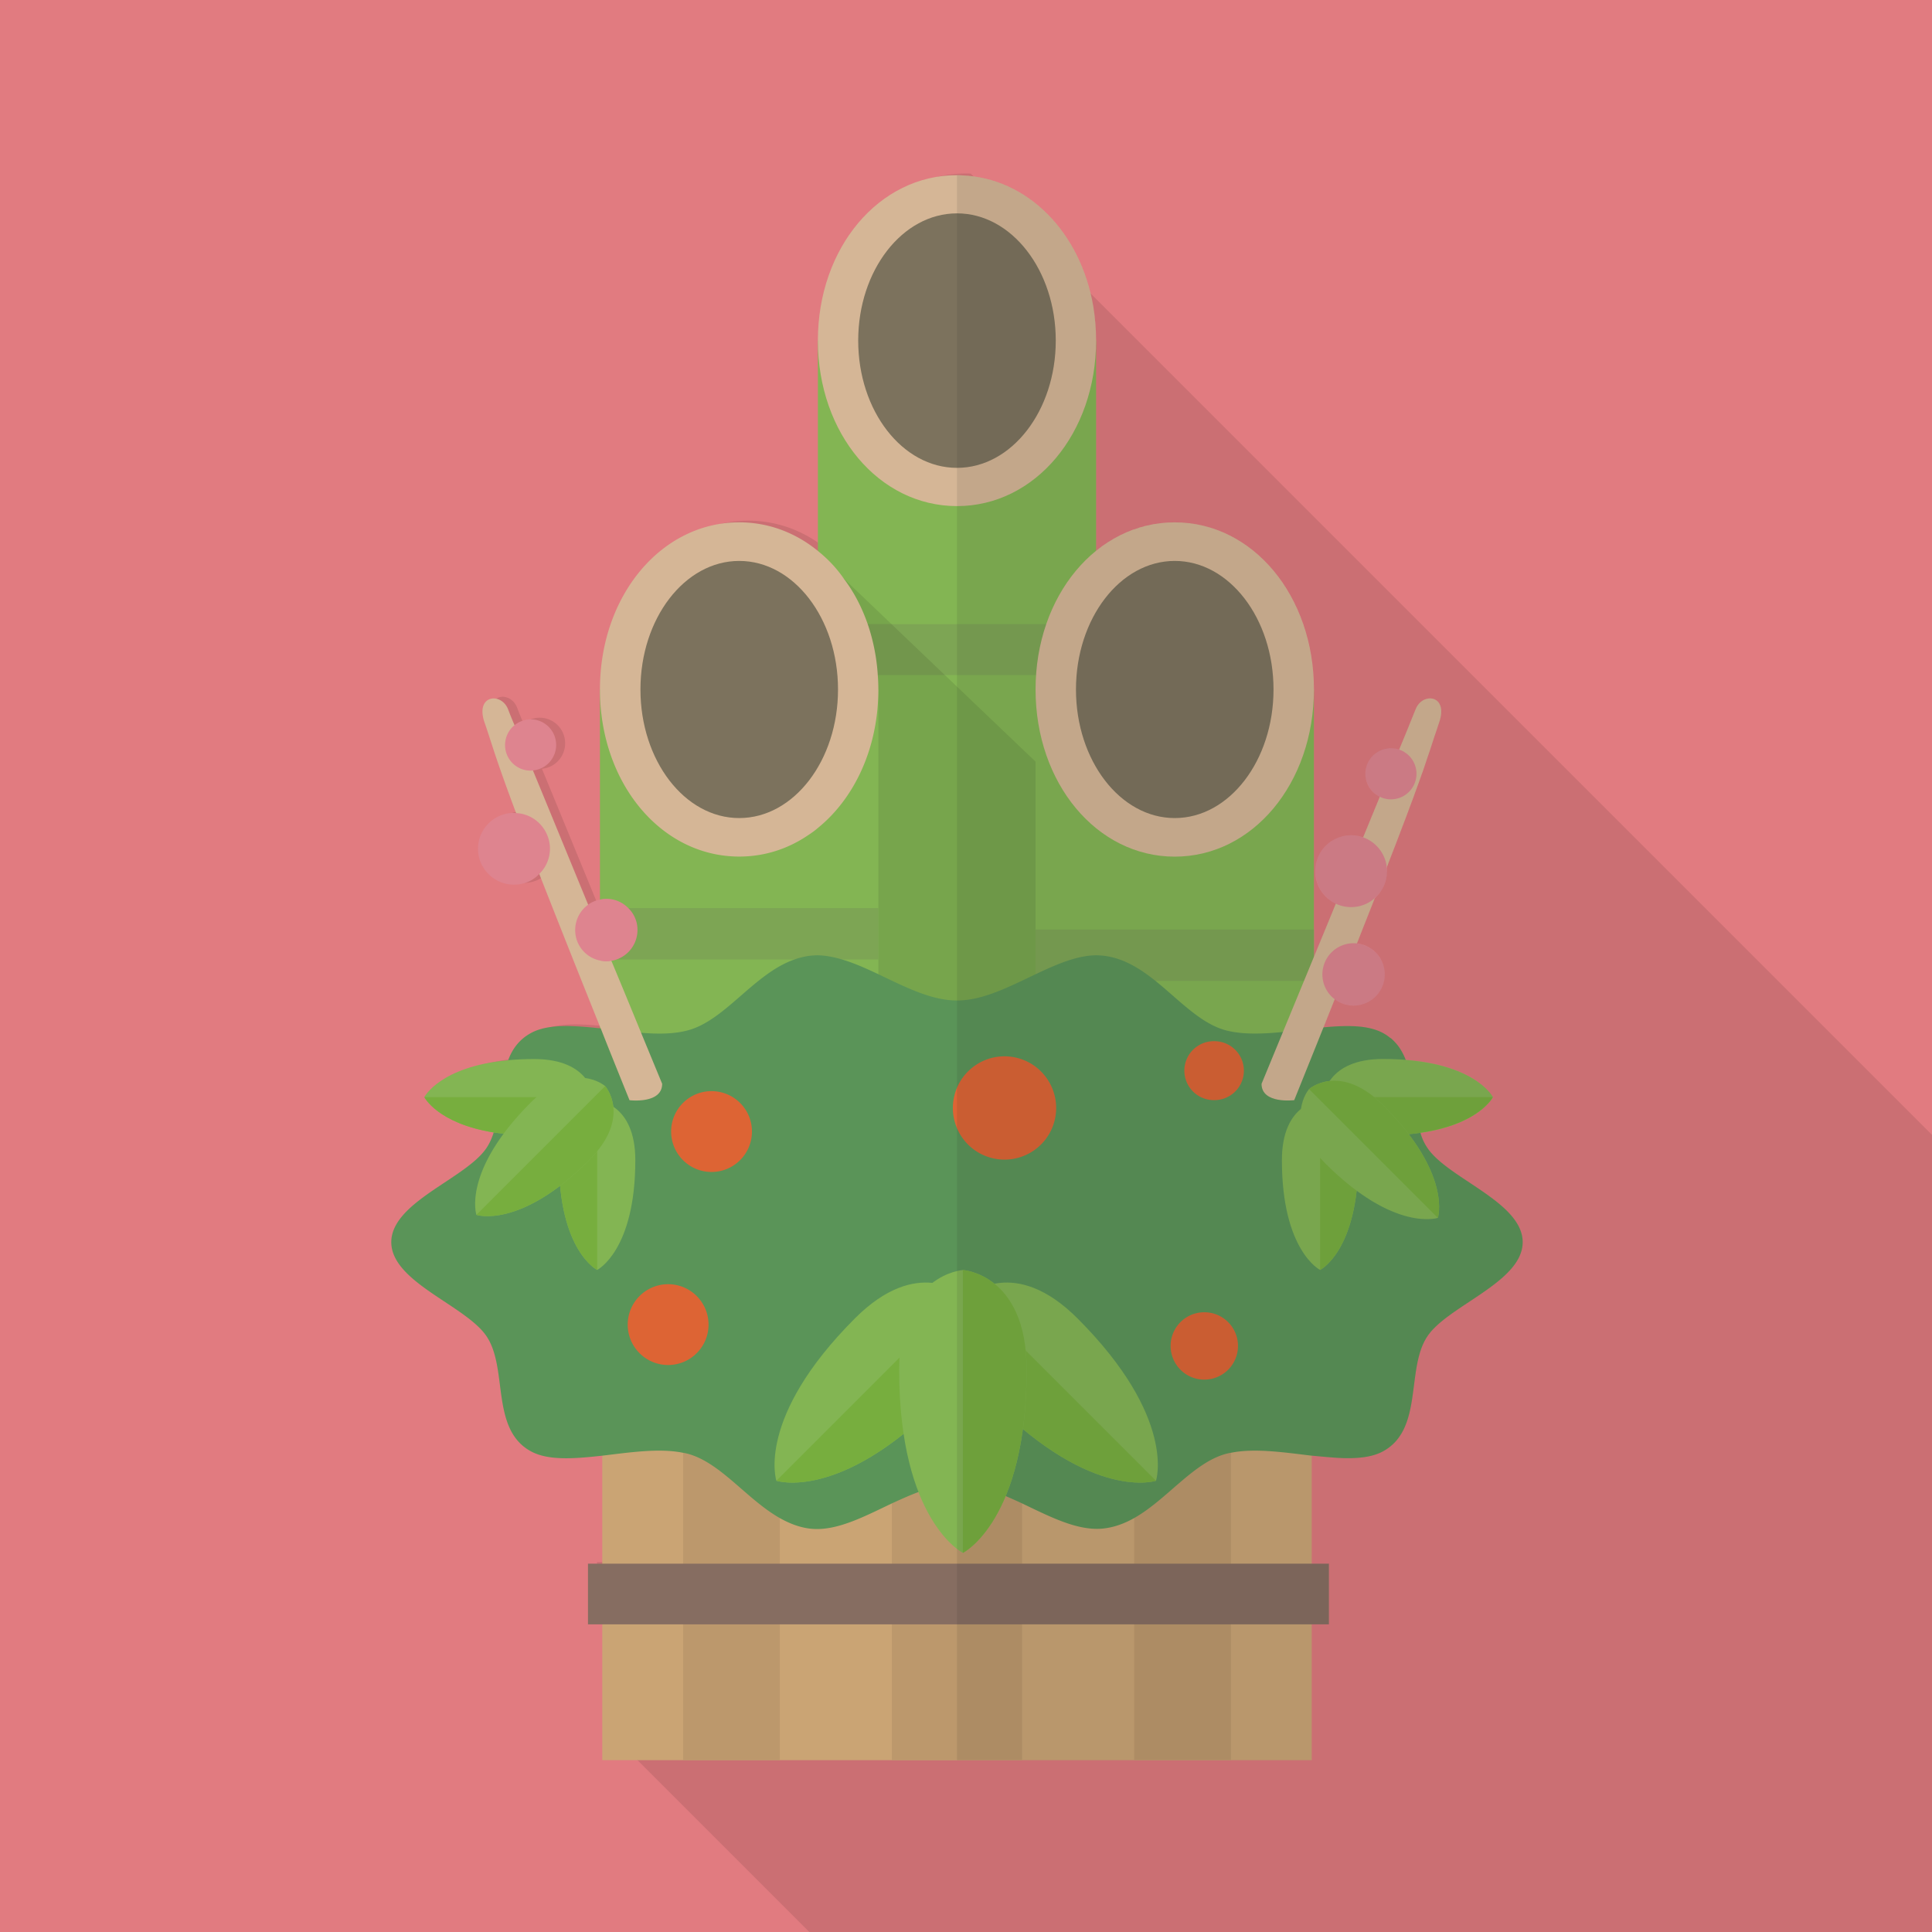 <svg xmlns="http://www.w3.org/2000/svg" viewBox="0 0 512 512"><path fill="#e17b80" d="M0 0h512v512H0z"/><path d="M512 300.749V512H214.477l-52.48-52.48v-29.491h-3.789v-16.077h3.789v-28.621c-7.424.819-14.387 1.382-19.047-1.229-10.598-5.939-5.888-21.913-11.622-30.413-5.427-8.141-25.242-14.336-25.242-24.934 0-10.649 19.815-16.845 25.242-24.986.819-1.229 1.434-2.611 1.894-4.096-14.899-2.406-18.381-9.369-18.381-9.369s4.096-8.09 22.221-9.779c1.075-2.918 2.867-5.427 5.888-7.117 4.506-2.56 11.264-2.099 18.432-1.331v-.461a5132.335 5132.335 0 01-16.077-40.448c-1.587 1.69-3.738 2.714-6.195 2.816-5.222.307-9.728-3.738-10.035-8.96a9.55 9.55 0 019.011-10.035c.359 0 .717 0 1.075.051-5.837-15.616-6.349-18.227-8.346-23.962-2.611-7.475 4.506-8.141 6.247-3.482a94.07 94.07 0 001.689 4.147 6.9 6.9 0 013.891-1.536c3.738-.205 6.912 2.663 7.117 6.4.205 3.635-2.509 6.81-6.144 7.117 4.045 9.779 9.37 22.784 14.643 35.584a7.415 7.415 0 013.123-1.331v-55.706c0-24.832 16.23-44.288 36.915-44.288 7.783 0 14.951 2.765 20.838 7.577V89.805c0-24.576 16.179-43.827 36.864-43.827.41 0 .87 0 1.28.051L512 300.749z" opacity=".1" fill="#040000"/><path fill="#caa474" d="M159.608 337.949h188.006v128.512H159.608z"/><g fill="#bc986c"><path d="M236.356 337.946h34.508v128.506h-34.508zM300.563 337.946h25.63v128.506h-25.63zM181.028 337.946h25.63v128.506h-25.63z"/></g><path fill="#83b553" d="M216.747 90.243h73.728V371.28h-73.728z"/><path fill="#7da554" d="M216.725 165.404h73.771v13.488h-73.771z"/><path opacity=".09" fill="#040000" d="M218.708 148.651l76.148 72.689v99.95h-86.861z"/><path fill="#7da554" d="M216.725 297.16h73.771v13.484h-73.771z"/><path d="M290.475 90.243c0 24.627-16.179 43.878-36.864 43.878s-36.864-19.251-36.864-43.878c0-24.576 16.179-43.827 36.864-43.827.41 0 .87 0 1.28.051 17.51.666 31.59 15.206 34.867 34.867.461 2.868.717 5.838.717 8.909z" fill="#d5b696"/><path d="M279.789 90.262c0 18.629-11.719 33.724-26.178 33.724-14.455 0-26.179-15.095-26.179-33.724 0-18.624 11.724-33.719 26.179-33.719 14.459 0 26.178 15.095 26.178 33.719z" fill="#7c725d"/><path fill="#83b553" d="M158.993 182.711h73.779v176.077h-73.779z"/><path fill="#7da554" d="M159.014 240.652h73.776v13.628h-73.776z"/><path d="M232.772 182.71c0 15.463-6.298 28.826-16.026 36.71-.819.717-1.69 1.331-2.56 1.895-5.325 3.635-11.571 5.683-18.279 5.683-20.685 0-36.915-19.456-36.915-44.288 0-24.832 16.23-44.288 36.915-44.288 7.783 0 14.951 2.765 20.839 7.577 2.611 2.099 5.018 4.608 6.963 7.475 2.663 3.533 4.711 7.526 6.247 11.929a51.988 51.988 0 012.663 13.466c.102 1.281.153 2.561.153 3.841z" fill="#d5b696"/><path d="M222.083 182.723c0 18.819-11.724 34.072-26.183 34.072-14.454 0-26.174-15.253-26.174-34.072 0-18.819 11.72-34.072 26.174-34.072 14.459 0 26.183 15.253 26.183 34.072z" fill="#7c725d"/><g><path fill="#83b553" d="M274.436 182.723h73.767V358.77h-73.767z"/><path fill="#7da554" d="M274.436 246.326h73.767v13.633h-73.767z"/><path d="M311.321 227.019c-20.686 0-36.886-19.46-36.886-44.296 0-24.837 16.2-44.296 36.886-44.296 20.686 0 36.881 19.459 36.881 44.296 0 24.836-16.195 44.296-36.881 44.296z" fill="#d5b696"/><ellipse cx="311.319" cy="182.723" rx="26.176" ry="34.072" fill="#7c725d"/></g><g><path d="M403.524 329.194c0 10.598-19.815 16.794-25.242 24.934-5.734 8.499-1.024 24.474-11.622 30.413-2.56 1.434-5.837 1.895-9.523 1.895a51.94 51.94 0 01-2.816-.102c-1.639-.103-3.277-.256-4.966-.41-.563-.051-1.127-.103-1.741-.154-7.322-.871-15.104-2.048-21.402-.768-.41.051-.819.154-1.229.256-8.704 2.304-15.667 12.083-24.422 17.05-2.56 1.434-5.273 2.457-8.192 2.765-6.759.717-14.08-3.123-21.504-6.656a161.308 161.308 0 00-4.352-1.946c-3.789-1.638-7.578-2.918-11.315-3.174-.563-.103-1.075-.103-1.587-.103-3.379 0-6.758.871-10.189 2.202-2.355.87-4.71 1.945-7.066 3.021-7.424 3.533-14.746 7.424-21.504 6.707-2.918-.307-5.632-1.383-8.192-2.816-8.755-4.966-15.718-14.746-24.423-17.05-.41-.102-.819-.205-1.229-.256-6.298-1.28-14.08-.103-21.402.768-7.424.819-14.387 1.382-19.046-1.229-10.598-5.939-5.888-21.913-11.622-30.413-5.427-8.141-25.242-14.336-25.242-24.934 0-10.649 19.815-16.845 25.242-24.986.819-1.229 1.433-2.611 1.894-4.096.922-2.867 1.28-6.144 1.741-9.369.41-3.379.921-6.81 2.099-9.779 1.075-2.919 2.867-5.427 5.888-7.117 4.506-2.56 11.264-2.099 18.432-1.331h.205c3.533.409 7.168.922 10.701 1.177 4.403.359 8.602.359 12.288-.614 9.933-2.56 17.613-15.053 28.314-18.791.563-.205 1.126-.409 1.689-.512.871-.256 1.741-.41 2.663-.512a22.347 22.347 0 011.894-.102c2.099.051 4.25.461 6.451 1.126 3.123.922 6.349 2.355 9.574 3.891 6.912 3.277 13.977 6.963 20.838 6.963 6.861 0 13.926-3.686 20.839-6.963 5.53-2.611 10.906-4.966 16.026-5.017.666 0 1.28.051 1.894.102.87.102 1.69.256 2.509.461 4.147 1.024 7.834 3.431 11.367 6.247 6.297 5.069 11.981 11.366 18.739 13.107 4.403 1.126 9.626.922 14.95.409 2.765-.307 5.53-.665 8.243-.973.871-.103 1.69-.154 2.509-.256h.051c6.195-.563 11.93-.666 15.923 1.587.666.358 1.229.768 1.792 1.229.102 0 .154.102.256.154.41.358.768.717 1.127 1.126 1.178 1.28 2.048 2.867 2.713 4.557 1.178 2.97 1.69 6.4 2.099 9.831.461 3.277.819 6.553 1.792 9.421v.051c.41 1.485 1.024 2.816 1.843 3.993 5.429 8.141 25.243 14.336 25.243 24.986z" fill="#5a9458"/></g><path d="M329.639 283.736a7.808 7.808 0 01-7.81 7.805 7.809 7.809 0 110-15.615 7.807 7.807 0 017.81 7.81z" fill="#dd6434"/><g fill="#dd6434"><path d="M279.441 297.099c-1.922 7.313-9.402 11.678-16.711 9.76-7.309-1.922-11.683-9.403-9.76-16.711 1.918-7.308 9.403-11.677 16.711-9.76 7.308 1.923 11.677 9.403 9.76 16.711zM328.079 356.686a8.93 8.93 0 01-8.929 8.929c-4.927 0-8.924-3.998-8.924-8.929 0-4.927 3.998-8.924 8.924-8.924 4.931-.001 8.929 3.997 8.929 8.924zM199.276 299.871c0 5.915-4.796 10.712-10.712 10.712-5.915 0-10.707-4.797-10.707-10.712 0-5.916 4.792-10.707 10.707-10.707 5.915 0 10.712 4.792 10.712 10.707zM166.35 351.035c0-5.911 4.796-10.707 10.712-10.707 5.911 0 10.707 4.796 10.707 10.707 0 5.915-4.796 10.707-10.707 10.707-5.915 0-10.712-4.792-10.712-10.707z"/></g><g><path fill="#866d61" d="M155.819 414.391h196.352v16.077H155.819z"/></g><g><path d="M255.059 343.104s-11.803-10.415-28.472 6.255c-26.392 26.392-20.839 43.056-20.839 43.056s16.669 5.558 43.061-20.834c16.67-16.669 6.25-28.477 6.25-28.477z" fill="#83b553"/><path d="M255.059 343.104l-49.311 49.311s16.669 5.558 43.061-20.834c16.67-16.669 6.25-28.477 6.25-28.477z" fill="#77ae3e"/><path d="M257.042 343.104s11.812-10.415 28.477 6.255c26.392 26.392 20.834 43.056 20.834 43.056s-16.665 5.558-43.057-20.834c-16.669-16.669-6.254-28.477-6.254-28.477z" fill="#83b553"/><path d="M257.042 343.104l49.311 49.311s-16.665 5.558-43.057-20.834c-16.669-16.669-6.254-28.477-6.254-28.477z" fill="#77ae3e"/><g><path d="M255.18 336.571s-16.897 1.059-16.897 26.397c0 40.122 16.897 48.563 16.897 48.563s16.892-8.441 16.892-48.563c0-25.338-16.892-26.397-16.892-26.397z" fill="#83b553"/><path d="M255.18 336.571v74.96s16.892-8.441 16.892-48.563c0-25.338-16.892-26.397-16.892-26.397z" fill="#77ae3e"/></g><g><path d="M349.837 291.657s-10.122.631-10.118 15.805c0 24.033 10.118 29.085 10.118 29.085s10.117-5.052 10.117-29.085c0-15.173-10.117-15.805-10.117-15.805z" fill="#83b553"/><path d="M349.837 291.657v44.891s10.117-5.052 10.117-29.085c0-15.174-10.117-15.806-10.117-15.806z" fill="#77ae3e"/><path d="M350.737 290.752s.636-10.117 15.81-10.113c24.029 0 29.085 10.113 29.085 10.113s-5.057 10.117-29.085 10.117c-15.178.001-15.81-10.117-15.81-10.117z" fill="#83b553"/><path d="M350.737 290.752h44.895s-5.057 10.117-29.085 10.117c-15.178.001-15.81-10.117-15.81-10.117z" fill="#77ae3e"/><g><path d="M346.916 288.625s-7.211 8.172 4.323 19.71c18.266 18.262 29.805 14.418 29.805 14.418s3.84-11.534-14.426-29.8c-11.534-11.534-19.702-4.328-19.702-4.328z" fill="#83b553"/><path d="M346.916 288.625l34.128 34.128s3.84-11.534-14.426-29.8c-11.534-11.534-19.702-4.328-19.702-4.328z" fill="#77ae3e"/></g></g><g><path d="M157.355 290.743v.102c-.051.154-.103.563-.205 1.024-.512 1.946-2.202 5.888-7.833 7.834-.358.154-.768.256-1.177.358-1.844.512-3.994.819-6.605.819-2.969 0-5.632-.154-8.038-.461-.921-.051-1.843-.205-2.662-.307-14.899-2.406-18.381-9.369-18.381-9.369s4.096-8.09 22.221-9.779c2.099-.205 4.352-.307 6.861-.307 7.578 0 11.52 2.509 13.568 5.069 2.097 2.508 2.251 5.017 2.251 5.017z" fill="#83b553"/><path d="M157.355 290.743v.102c-.051.154-.103.563-.205 1.024-.512 1.946-2.202 5.888-7.833 7.834-.358.154-.768.256-1.177.358-1.844.512-3.994.819-6.605.819-2.969 0-5.632-.154-8.038-.461-.921-.051-1.843-.205-2.662-.307-14.899-2.406-18.381-9.369-18.381-9.369h44.901z" fill="#77ae3e"/><path d="M158.253 291.657s10.118.631 10.113 15.805c0 24.029-10.113 29.085-10.113 29.085s-10.117-5.057-10.122-29.085c.004-15.173 10.122-15.805 10.122-15.805z" fill="#83b553"/><path d="M158.253 291.657v44.891s-10.117-5.057-10.122-29.085c.004-15.174 10.122-15.806 10.122-15.806z" fill="#77ae3e"/><g><path d="M160.375 287.831s-8.172-7.211-19.706 4.328c-18.266 18.266-14.422 29.796-14.422 29.796s11.538 3.845 29.8-14.417c11.539-11.539 4.328-19.707 4.328-19.707z" fill="#83b553"/><path d="M160.375 287.831l-34.127 34.123s11.538 3.845 29.8-14.417c11.538-11.538 4.327-19.706 4.327-19.706z" fill="#77ae3e"/></g></g></g><g><path d="M175.479 287.21c0 5.427-8.653 4.352-8.653 4.352-2.765-6.861-5.325-13.158-7.629-19.046-.102-.154-.153-.307-.205-.461a5132.335 5132.335 0 01-16.077-40.448c-2.56-6.605-4.557-11.827-6.144-16.128-5.837-15.616-6.349-18.227-8.346-23.962-2.611-7.475 4.506-8.141 6.247-3.482a94.07 94.07 0 001.689 4.147c1.127 2.867 2.816 7.014 4.864 11.981 4.045 9.779 9.37 22.784 14.643 35.584a469.832 469.832 0 013.123 7.526 672.47 672.47 0 012.867 7.014l.154.308a3143.22 3143.22 0 017.885 19.097c3.381 8.193 5.582 13.518 5.582 13.518z" fill="#d5b696"/><path d="M145.732 224.387a9.38 9.38 0 01-2.816 7.219c-1.587 1.69-3.738 2.714-6.195 2.816-5.222.307-9.728-3.738-10.035-8.96a9.551 9.551 0 019.011-10.035c.358 0 .717 0 1.075.051 4.762.205 8.653 4.045 8.96 8.909zM168.926 245.994a8.284 8.284 0 01-5.581 8.294c-.41.154-.87.308-1.331.308a2.399 2.399 0 01-.87.153c-.768.051-1.485 0-2.15-.205-3.584-.717-6.349-3.789-6.554-7.629a8.305 8.305 0 013.43-7.168 7.415 7.415 0 013.123-1.331c.409-.102.819-.205 1.229-.205 2.457-.154 4.71.819 6.298 2.458a7.95 7.95 0 012.406 5.325zM147.371 197.046c.205 3.635-2.509 6.81-6.144 7.117-.102.051-.154.051-.256.051-3.738.205-6.912-2.663-7.117-6.4-.102-2.253.871-4.352 2.509-5.632a6.9 6.9 0 013.891-1.536c3.738-.204 6.912 2.663 7.117 6.4z" fill="#de848f"/></g><g><path d="M334.324 287.228s39.356-95.344 40.8-99.198c1.741-4.676 8.873-3.965 6.259 3.464-3.696 10.517-2.284 10.55-38.404 100.061 0 0-8.655 1.087-8.655-4.327z" fill="#d5b696"/><path d="M348.546 230.348c-.288 5.247 3.729 9.741 8.98 10.034 5.247.288 9.741-3.728 10.034-8.975.292-5.251-3.729-9.746-8.98-10.038-5.247-.288-9.741 3.728-10.034 8.979zM350.459 257.771a8.268 8.268 0 007.796 8.711 8.264 8.264 0 008.71-7.796 8.269 8.269 0 00-7.796-8.71 8.268 8.268 0 00-8.71 7.795zM361.844 204.68a6.787 6.787 0 006.389 7.146 6.784 6.784 0 007.142-6.389 6.773 6.773 0 00-6.389-7.141 6.773 6.773 0 00-7.142 6.384z" fill="#de848f"/></g><path d="M403.524 329.194c0 10.598-19.815 16.794-25.242 24.934-5.734 8.499-1.024 24.474-11.622 30.413-2.56 1.434-5.837 1.895-9.523 1.895a51.94 51.94 0 01-2.816-.102c-1.639-.103-3.277-.256-4.966-.41-.563-.051-1.127-.154-1.741-.205v28.672h4.557v16.077h-4.557v35.993h-94.003V46.416c.41 0 .87 0 1.28.051 17.51.666 31.59 15.206 34.867 34.867.461 2.867.717 5.837.717 8.909v55.706a30.442 30.442 0 012.457-1.792 19.878 19.878 0 012.202-1.383l.051-.051a27.59 27.59 0 012.457-1.229c.819-.41 1.69-.768 2.56-1.075a10.516 10.516 0 011.792-.614 6.85 6.85 0 01.973-.256c.87-.256 1.741-.461 2.662-.614.922-.154 1.843-.307 2.816-.358a26.027 26.027 0 012.867-.154c20.685 0 36.864 19.456 36.864 44.288v70.861c1.895-4.557 3.84-9.318 5.837-14.08-.409-.205-.819-.41-1.229-.717a3.133 3.133 0 01-.819-.614 8.978 8.978 0 01-2.611-3.533 2.508 2.508 0 01-.307-.87.83.83 0 01-.154-.461c-.102-.307-.205-.614-.205-.973-.154-.666-.205-1.331-.154-1.997.307-5.222 4.813-9.267 10.035-8.96a9.143 9.143 0 012.663.563c.717-1.69 1.382-3.379 2.099-5.069.307-.717.563-1.382.87-2.099.512-1.229.973-2.406 1.485-3.584-.307-.153-.563-.307-.819-.461 0-.051-.051-.051-.051-.051-.205-.154-.358-.256-.563-.461-.205-.102-.358-.307-.563-.512a3.84 3.84 0 01-.563-.717 6.031 6.031 0 01-.768-1.382 8.156 8.156 0 01-.358-1.024 5.812 5.812 0 01-.154-1.894c.205-3.738 3.379-6.605 7.117-6.4.358 0 .665.102.973.154.307.051.615.154.871.256 2.406-5.99 4.045-9.933 4.301-10.649 1.741-4.659 8.909-3.994 6.298 3.482-.154.461-.307.87-.461 1.28-.717 2.099-1.28 3.891-2.099 6.349-.461 1.433-1.024 3.021-1.741 5.018-.051.154-.103.256-.153.41-.103.41-.256.819-.41 1.229-.717 2.048-1.587 4.403-2.663 7.322-.307.819-.614 1.638-.973 2.56-1.177 3.226-2.662 7.066-4.403 11.622-.307.819-.666 1.69-1.024 2.56v.153c.051.41.103.922.103 1.382a11.584 11.584 0 01-.307 1.843c-.154.563-.358 1.178-.614 1.69a6.69 6.69 0 01-1.229 1.894c-.307.41-.666.768-1.075 1.127l-.051.051v.051c-1.433 3.687-2.97 7.578-4.71 11.981.153 0 .256.051.41.102.358 0 .665.102.973.154.154.051.358.102.512.205.358.103.717.256 1.024.41.563.307 1.075.614 1.536 1.075.307.205.563.461.819.768.307.358.614.768.871 1.178.87 1.331 1.331 3.021 1.229 4.762a8.25 8.25 0 01-8.704 7.782c-.563-.051-1.075-.102-1.587-.256a6.857 6.857 0 01-1.229-.41c-.256-.102-.512-.205-.717-.358-.358-.154-.717-.41-1.024-.614-.461 1.229-1.024 2.509-1.536 3.84-.461 1.177-.973 2.355-1.434 3.584 6.195-.563 11.93-.666 15.923 1.587.666.358 1.229.768 1.792 1.229.102 0 .154.102.256.154.41.358.768.717 1.127 1.126 1.178 1.28 2.048 2.867 2.713 4.557h.256c1.075.102 2.099.205 3.123.358 15.974 2.15 19.712 9.472 19.712 9.472s-.051.102-.205.307c-.103.154-.205.358-.41.614-.307.409-.768.922-1.383 1.485-.461.461-1.075.973-1.792 1.485a31.238 31.238 0 01-2.509 1.587c-.051 0-.051.051-.051.051-.512.205-1.024.461-1.536.717a1.513 1.513 0 00-.41.205c-2.713 1.178-6.298 2.304-10.906 2.97h-.051v.051h.051c.41 1.485 1.024 2.816 1.843 3.993 5.427 8.138 25.241 14.333 25.241 24.983z" opacity=".1" fill="#272322"/></svg>